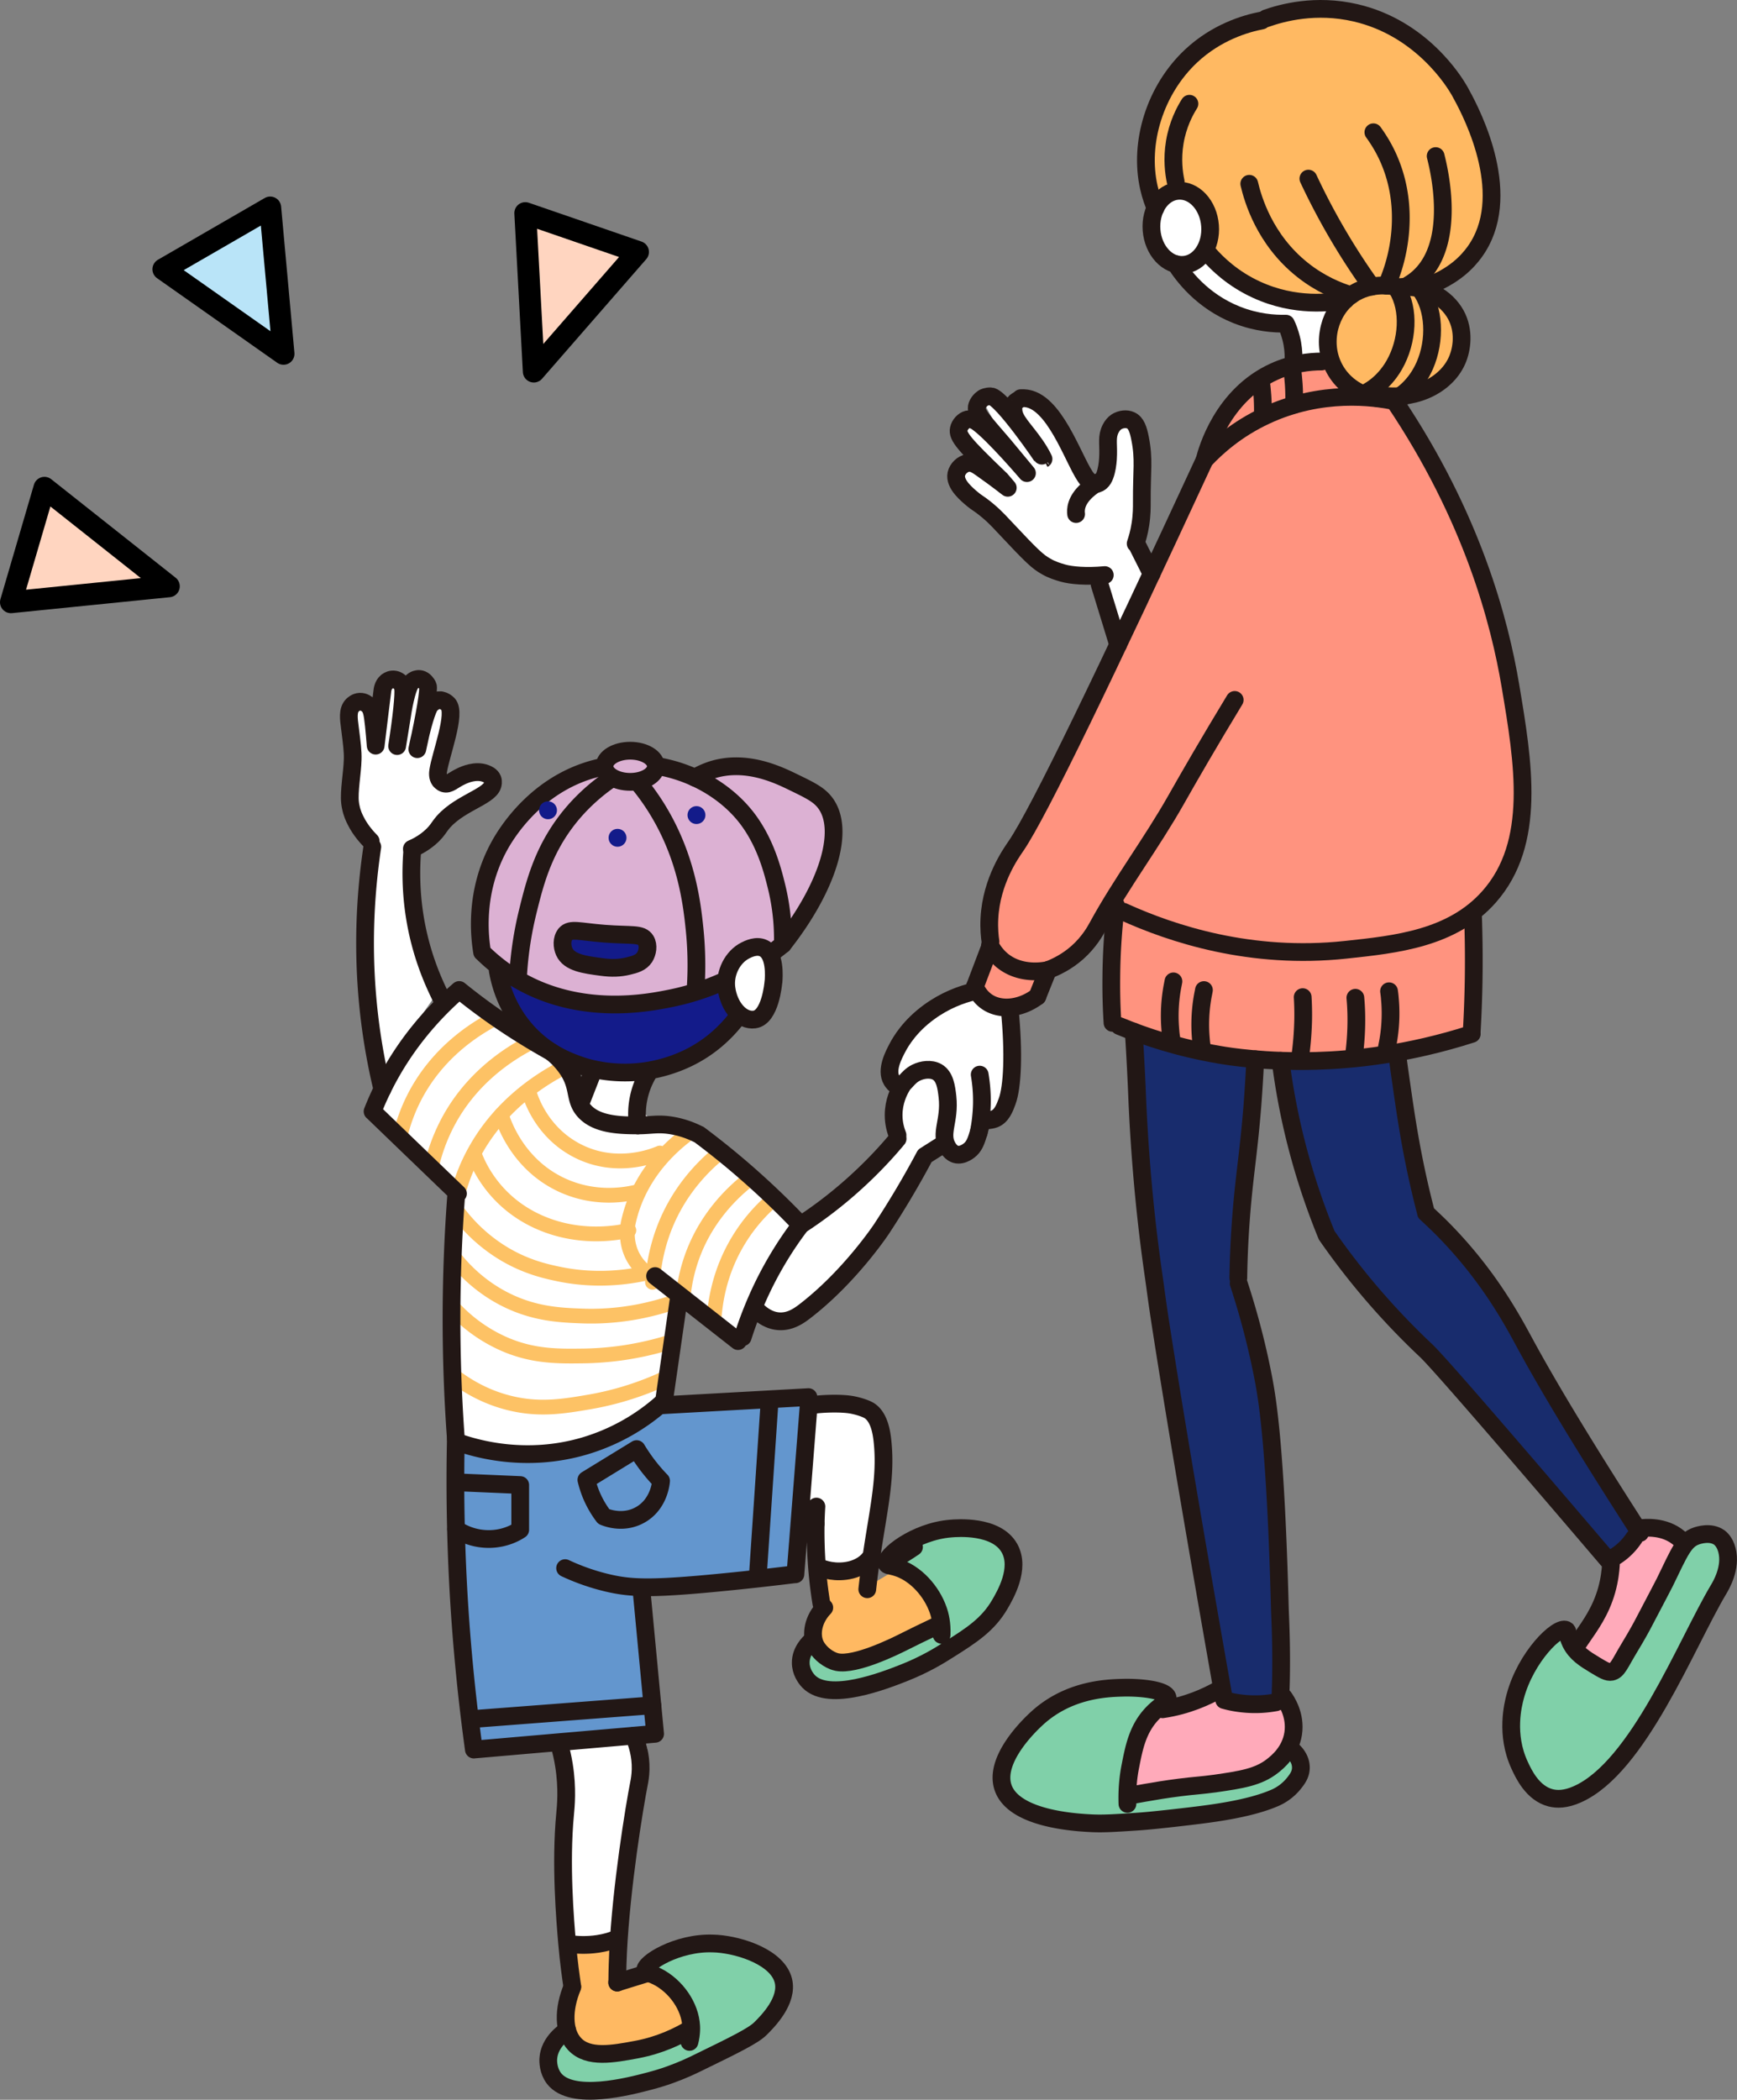 <svg id="_レイヤー_2" xmlns="http://www.w3.org/2000/svg" viewBox="0 0 191.89 231.93"><rect x="0" y="0" width="191.89" height="231.93" fill="#808080" stroke="none"/><defs><style>.cls-1{fill:#fff}.cls-3{fill:#ffb962}.cls-6{fill:#80d0a9}.cls-8{fill:#dcb1d3}.cls-10{fill:#131b8a}.cls-16,.cls-17{stroke-linecap:round;stroke-linejoin:round;stroke:#221715;stroke-width:1.96px;fill:none}.cls-17{stroke:#fdc265;stroke-width:1.63px}</style></defs><g id="design"><path class="cls-1" d="M121.06 63.6c.48.24.66.69 1.22 2.71.84 3.04 1.26 4.56 1.24 4.9-.02.29-.08.94.26 1.17.26.17.65.03.94-.12l3.14-6.19c0-.86-.21-1.45-.41-1.83-.28-.52-.59-.77-1.01-1.54-.22-.41-.36-.76-.44-.99-.18-.56-.37-1.12-.55-1.67.19-.75.43-1.97.45-3.49.03-2.42-.56-2.44-.49-4.76.03-.9.16-2.48-.31-4.14-.07-.26-.22-.73-.62-.91-.55-.25-1.35.17-1.79.61-1.63 1.63.18 5.09-1.09 5.88-.41.26-.94.09-1.21.01-2.21-.68-1.52-4.46-4.57-7.56-.24-.24-2.17-2.18-3.07-1.69-.49.27-.3 1.05-.8 1.35-.99.59-3.03-1.61-3.3-1.39-.63.52 8.49 14.27 9.39 13.72.34-.21-1.74-5.01-5.94-8.28-2.7-2.11-5.73-3.15-6.09-2.65-.47.67 3.67 4.15 3.08 4.95-.38.51-2.34-.59-2.86.07-.35.45.15 1.41.43 1.9 1.91 3.33 4.33 3.78 8.21 7.44 1.43 1.35 2.57 2.62 4.18 2.59.9-.01 1.36-.41 2-.09z"/><path d="M140.95 113.06c.56 4.43 1.86 11.35 2.5 14.27.89 4.11 1.65 6.58 3.11 9.25 0 0 .72 1.31 1.64 2.63 4.15 5.91 25.77 29.52 28.24 32.22l1.68 1.2a6.892 6.892 0 002.67-2.39l-1.44-2.41c-4.21-7.39-7.79-13.63-10.83-19.15-1.81-3.28-4.46-8.16-9.56-13.22a52.66 52.66 0 00-1.42-1.35l-.74-2.48c-.12-.65-.32-1.71-.54-3.02-.75-4.46-.83-6.02-1.46-8.82-.22-.97-1.18-5.61-1.76-7.39l-12.09.66zm-15.94-2.38c.37 4.54.54 8.21.62 10.65.24 6.8.91 13.01 1.97 20.85.42 3.1.8 5.41 1.11 7.28 2.08 12.56 4.64 27.06 6.33 36.54l.19 2.2c.57.16 1.23.3 1.97.38 1.49.17 2.77.05 3.74-.13l.62-2.02c-.02-1.91-.07-4.83-.16-8.4-.47-17.94-1.38-23.26-1.84-25.65-.47-2.45-1.28-6.09-2.71-10.47l-.15-2.48c.07-.94.19-2.47.37-4.36.33-3.44 1.03-8.69 1.27-12.69.12-2.02.2-4.92-.06-8.47-4.42-1.08-8.84-2.16-13.27-3.24z" fill="#182c6d"/><path class="cls-1" d="M129.9 29.18c.08.3.23.54 1.02 1.33 2.03 2.01 3.36 3.33 5.7 4.28 2.07.84 4 1.01 5.44.97.21.43.42.98.58 1.62.31 1.23.04 1.71.26 2.14.65 1.31 5.16 1.65 7.02-.4 2.29-2.52.11-8.17-2.52-11.37-2.42-2.95-7.42-6.51-12.18-4.87-2.98 1.03-5.91 4.23-5.33 6.31z"/><path d="M123.75 99.55c-.28 1.81-.48 3.86-.51 6.12-.02 1.39.03 2.69.13 3.89-.16 1.13-.32 2.27-.47 3.41a73.49 73.49 0 0014.51 3.26c2.7.32 6.19.72 10.79.42 4.79-.31 8.73-1.25 11.52-2.1l2.87-.36c.13-2.29.21-4.69.23-7.18.01-2.06-.02-4.05-.09-5.97.74-.67 1.77-1.73 2.73-3.2 1.21-1.86 3.18-5.74 2.4-15.6-.54-6.9-2.07-12.1-2.65-13.99-1.74-5.68-4.86-13.79-10.7-22.86L146 39.93c-1.05-.02-3.04.08-5.22 1.11a11.717 11.717 0 00-4.62 3.95l-3.09 5.82c-4.09 11.17-8.33 19.2-11.54 24.58-2.82 4.74-4.63 10.08-7.83 14.57 0 0-5.38 7.56-4.4 11.48.06.25.31 1.08.23 2.19-.09 1.15-.45 1.51-.89 3.13-.44 1.6-.66 2.41-.36 3.1.51 1.18 2.04 1.66 3.09 1.7 1.94.07 3.14-1.35 3.25-1.49.71-.87.85-1.81.89-2.21 1.67-1.05 2.86-2.05 3.55-2.66 1.56-1.39 4.06-3.95 10.9-16.87.15-.29.44-.84.81-1.57a70.44 70.44 0 002.06-4.49l-9.06 17.29z" fill="#ff937f"/><path class="cls-3" d="M126.74 19.74c-.1-.97-.73-8.65 4.86-13.57 2.26-1.99 4.71-2.8 6.28-3.17l2.03-.99c1.73-.61 5.44-1.63 9.86-.6 7.29 1.69 10.9 7.64 11.41 8.5.11.19.19.34.26.46 1.33 2.41 5.88 11.4 1.46 17.46-1.59 2.17-3.82 3.27-5.47 3.85 0 0 1.96.82 3.21 2.74 1.12 1.72.97 3.78.41 5.2-1.09 2.74-4.39 4.49-8.1 4.09 0 0-4.3-1.06-5.61-3.22-1.61-2.65-.02-7.42-.02-7.42-1.4.23-4.79.57-8.51-1.09a14.97 14.97 0 01-5.27-3.95l-6.79-8.3z"/><ellipse class="cls-1" cx="130.44" cy="25.17" rx="3.24" ry="4.1" transform="rotate(-4.47 130.408 25.106)"/><path d="M134.67 186.63c-2.32 1.51-4.31 2.04-5.71 2.24-.78.11-3.47.08-5.92.49-2.59.43-3.29.86-3.78 1.31-1.12 1.02-1.91 2.81-1.48 4.55.06.23.34 1.4 1.35 2.22 1.86 1.52 4.3.81 8.01.25 8.23-1.24 9.54.24 12.73-1.85 1-.66 3.72-2.44 3.64-5.07-.06-1.93-1.59-3.3-2.14-3.74-.44.26-2.39 1.34-4.66.69a5.48 5.48 0 01-2.04-1.09zm43.45-14c-.33 2.94-1.25 4.97-2.07 6.29-1.31 2.14-2.66 3.01-3.33 5.57-.27 1.03-.6 2.35.05 3.71.82 1.72 2.64 2.3 3.09 2.43.46.14 1.16.31 2.04.28 0 0 1.28-.04 2.53-.64 1.32-.64 2.49-2.21 4.54-7.87 1.82-5.04 1.94-6.69 1.94-7.76 0-1.89.02-4.23-1.56-5.23-1.52-.96-3.6-.08-4.06.13a17.18 17.18 0 00-3.16 3.09z" fill="#ffaaba"/><path class="cls-16" d="M133.52 28.04c.97 1.11 2.68 2.76 5.27 3.95 4.31 1.99 8.3 1.44 9.84 1.14M139.4 2.26c-1.85.36-5 1.3-7.8 3.91-4.02 3.76-5.8 9.6-4.68 14.55.22.98.52 1.76.73 2.26"/><ellipse class="cls-16" cx="130.44" cy="25.17" rx="3.24" ry="4.1" transform="rotate(-4.47 130.408 25.106)"/><path class="cls-16" d="M139.9 2.02c1.73-.61 5.44-1.63 9.86-.6 7.29 1.69 10.91 7.64 11.41 8.5.12.2.19.34.26.47 1.34 2.42 5.87 11.4 1.46 17.46-.69.94-2.2 2.72-5.47 3.85m-27.54-11.64c-.2-.94-.41-2.49-.1-4.35.33-1.97 1.1-3.43 1.62-4.25m6.61 8.84c.39 1.66 1.67 6.16 5.87 9.5 1.97 1.57 3.96 2.38 5.38 2.81"/><path class="cls-16" d="M151.72 14.61c.93 1.28 1.49 2.43 1.81 3.21 2.28 5.47.74 10.63.33 11.91-.26.81-.52 1.44-.69 1.83m5.43-14.32c.39 1.53 2.35 9.63-1.89 13.43-.32.29-.69.56-1.11.81m-11.06-11.75a74.828 74.828 0 006.99 11.93"/><path class="cls-16" d="M154.45 31.73c-.45-.11-2.99-.68-5.19.87-2.38 1.68-3.31 5.13-1.95 7.9 1.38 2.83 4.8 4.25 7.94 3.19"/><path class="cls-16" d="M154.36 31.93c1.38 2.25 1.17 5.76-.33 8.38-1.26 2.2-3 3.03-3.45 3.23m6.29-11.61c1.6 2.1 1.75 5.65.53 8.44-1.03 2.35-2.67 3.37-3.11 3.62"/><path class="cls-16" d="M154.45 31.73c2.52-.28 4.93.78 6.18 2.7 1.12 1.72.97 3.78.41 5.2-1.09 2.74-4.39 4.49-8.1 4.09M129.9 29.18c.76 1.18 2.84 4.06 6.72 5.6 2.19.87 4.16 1 5.44.97.21.43.42.98.58 1.62.21.83.26 1.57.26 2.14m-9.83 11.3c.26-1.03 1.95-7.17 7.71-9.77 1.98-.9 3.86-1.11 5.22-1.11"/><path class="cls-16" d="M133.07 50.81c1.38-1.47 3.58-3.43 6.74-4.9 6.19-2.9 12-2.06 14.25-1.6m-20.99 6.5c-10.89 23.52-18.3 38.92-20.82 42.62-.54.79-2.73 3.81-2.95 8.01-.06 1.13.04 2.05.12 2.57m6.35 3.14c.84-.32 2.07-.89 3.26-1.95 1.31-1.17 1.98-2.4 2.23-2.86 2.63-4.82 5.97-9.23 8.67-14.01 1.5-2.65 3.69-6.44 6.47-11.02"/><path class="cls-16" d="M154.05 44.31c8.65 12.86 11.63 24.42 12.81 31.44 1.42 8.46 2.92 17.36-2.37 23.32-4.06 4.58-10.19 5.24-15.84 5.84-10.44 1.12-19.15-1.75-24.56-4.21"/><path class="cls-16" d="M162.72 101.05c.03.7.04 1.26.05 1.62a134.424 134.424 0 01-.18 11.18m-9.14-4.36c.05.34.08.62.09.79.09.97.18 2.73-.22 4.89-.05.25-.09.45-.11.57m-10.42-74.7c.05.41.09.87.13 1.37.06.87.06 1.65.05 2.3m-3.64-2.37c.05.4.09.86.13 1.35.06.86.06 1.63.05 2.27m10.22 64.25c.03.34.05.62.06.79.06.97.11 2.73-.13 4.89-.03.25-.05.45-.07.57m-20.2-1.81c-.05-.34-.08-.62-.09-.79-.09-.97-.18-2.73.22-4.89.05-.25.09-.45.11-.57m3.13 7.21c-.05-.34-.08-.62-.09-.79-.09-.97-.18-2.73.22-4.89.05-.25.09-.45.11-.57m10.91.78c.05.82.07 1.69.05 2.62a34.86 34.86 0 01-.28 3.63"/><path class="cls-16" d="M123.66 113.33c2.71 1.12 6.46 2.4 11.07 3.18 1.05.18 5.13.83 10.67.67 4.1-.12 10.13-.71 17.19-2.98"/><path class="cls-16" d="M125.25 113.96c.2 3.2.32 5.75.38 7.32.48 11.18 1.73 18.95 1.97 20.74.33 2.49.63 4.38.85 5.78 1.98 12.64 5.1 30.47 6.71 39.58m3.51-70.38c-.05 1.12-.15 3-.33 5.33-.44 5.42-.92 7.72-1.27 12.62-.1 1.39-.23 3.54-.27 6.21m17.55-24.76c.1.8.26 1.96.46 3.34.41 2.86.8 5.54 1.46 8.77.28 1.38.69 3.25 1.27 5.47m-20.7 7.77c1.43 4.36 2.24 7.98 2.71 10.41.46 2.38 1.37 7.66 1.84 25.51.03.99.16 3.3.14 6.4a89.59 89.59 0 01-.1 3.82m.04-70.72c.38 3 .99 6.39 1.98 10.07.93 3.46 2.02 6.54 3.11 9.2a80.595 80.595 0 0010.4 12.19c.32.3.55.53.58.55 1.04.98 6.21 6.86 20.04 23.07m-20.05-38.27c.33.3.83.77 1.42 1.34 5.42 5.35 8.16 10.57 9.56 13.15 2.88 5.29 6.97 12 12.67 20.85m-45.94 18.46c.57.16 1.23.3 1.97.38 1.49.17 2.77.05 3.74-.13m36.91-15.78c.34-.17.7-.39 1.07-.67.75-.57 1.26-1.2 1.6-1.71"/><path class="cls-16" d="M177.96 172.85c-.04.62-.14 1.62-.47 2.8-1.32 4.66-4.55 6.17-4.95 10.39-.11 1.17.07 1.77.23 2.16.81 1.85 3.19 2.76 5.12 2.71.4 0 1.43-.05 2.53-.64 1.76-.96 2.48-2.71 3-4.04 3.86-9.76 4.22-11.4 3.66-13.52-.43-1.63-1.11-2.4-1.6-2.82-1.61-1.37-3.75-1.16-4.37-1.08M125.69 60.34l1.53 3.04m-1.76-3.34c.16-.47.38-1.2.52-2.11.17-1.09.16-1.9.16-2.45-.02-3.58.27-4.7-.19-7.03-.2-1.03-.44-1.75-1.04-2.02-.46-.21-1.1-.14-1.58.17-.25.17-.45.4-.63.74-.45.89-.25 1.57-.28 2.85 0 .35-.07 2.41-.81 3.03-.08.07-.29.24-.58.24-.44.01-.77-.37-.9-.51-1.28-1.44-3.23-7.9-6.31-8.85-.2-.06-.56-.15-1.06-.12.01.05-.44.3-.56.4-.28.22-.26.68-.24.95.06 1.11 1.18 2.05 2.42 3.84.72 1.05.89 1.54.9 1.53.04-.02-4.63-6.85-5.81-6.92-.47-.03-.81.16-.81.16s-.5.27-.71.85c-.29.82.73 1.79 2.92 4.36l2.58 3.11s-3.62-4.25-5.38-5.55c-.23-.17-.69-.49-1.18-.38-.45.11-.87.58-.97 1.06-.17.8.55 1.67 4.65 5.6l.76.89c-1.14-.89-2.15-1.62-2.96-2.19-.48-.33-.92-.63-1.45-.55-.58.09-1.14.62-1.27 1.21-.24 1.13 1.18 2.29 1.9 2.88.32.26.36.25.81.58 1.13.83 1.86 1.6 2.47 2.26 3.29 3.51 3.79 3.95 4.73 4.49.67.39 1.28.57 1.86.74.91.26 2.56.41 4.63.22"/><path class="cls-6" d="M124.59 196.59c.43-4.61 4.6-7.55 3.89-9.21-.68-1.59-5.61-.98-8.56-.13-1.98.57-5.17 1.49-7.2 4.51-.24.35-2.81 4.27-1.22 6.85.39.63 1.17 1.42 4.43 2.12 3.79.82 6.21.51 13.23.15 4.65-.24 5.35-.19 7.05-.64 1.12-.3 7.34-2.03 7.5-4.97.05-.82-.4-1.86-1-1.99-.81-.17-1.36 1.45-2.84 2.56-1.32.99-2.32.8-5.63 1.15-5.93.63-8.68 1.9-9.49.65-.21-.32-.2-.67-.17-1.05z"/><path class="cls-16" d="M125.01 198.29c1.85-.33 4.27-.8 7.59-1.1.27-.03.85-.08 1.64-.19 2.88-.42 4.77-.7 6.35-1.95.52-.41 1.96-1.56 2.27-3.57.31-2.05-.77-3.63-1.05-4.02m-7.14-.83c-1.36.77-3.5 1.77-6.24 2.17"/><path class="cls-16" d="M142.71 193.28c.17.14 1.02.89 1 1.99-.01.74-.42 1.27-.77 1.71a5.519 5.519 0 01-2.21 1.65c-2.79 1.18-6.77 1.68-9.3 1.98-3.97.47-5.22.56-5.98.61-2.33.15-3.54.23-4.83.17-1.66-.08-8.54-.43-9.79-3.89-1.14-3.15 3.04-7.06 3.64-7.62 3.51-3.28 7.78-3.41 9.5-3.46 1.98-.06 4.87.23 5.02 1.11.09.5-.78.72-1.82 1.87-1.51 1.67-1.9 3.65-2.3 5.71-.2 1-.38 2.42-.32 4.14"/><path d="M189.94 169.83c-.97-.7-2.31-.25-2.52-.18-1.37.46-1.84 1.69-3.51 5.13 0 0-.99 1.92-2.48 4.74 0 0-.54 1.02-1.39 2.42-1.12 1.85-1.33 2.58-2.01 2.72-.44.09-.91-.2-1.86-.77-1.07-.65-2.07-1.26-2.65-2.43-.44-.9-.23-1.29-.52-1.43-.93-.45-4.43 2.96-5.61 7.34-.24.89-1.09 4.22.48 7.6.43.94 1.43 3.1 3.43 3.61.7.18 1.65.19 2.95-.39 6.74-2.98 11.99-16.55 15.59-22.6.27-.45 1.45-2.41.94-4.37-.24-.93-.73-1.31-.85-1.4z" stroke="#221715" stroke-width="1.96" stroke-linecap="round" stroke-linejoin="round" fill="#80d0a9"/><path class="cls-1" d="M88.54 169.33c.37.09 1.01-1.2 1.56-1.01.32.11.44.66.53 2.11.06.93.09 2.16.03 3.64.43.13 1.25.32 2.25.13 1.57-.3 2.48-1.33 2.75-1.66 1.33-5.1 1.73-9.15 1.64-11.21-.08-1.91-.63-3.1-.75-4.22 0 0-.08-.81-.52-1.26-.03-.03-.06-.06-.1-.09-.81-.64-2.54-.59-2.54-.59-1.02.04-2.18.04-3.65.02-1.58 9.89-1.84 13.99-1.2 14.14z"/><path d="M50.59 159.31l1.68 33.57c6.27-.21 12.54-.42 18.82-.64.55-.08 1.09-.15 1.64-.23L70.9 175.1c5.66-.41 11.31-.81 16.97-1.22a1175.779 1175.779 0 001.45-19.56l-16.2.9c-1.9 1.52-7 5.19-14.28 5.39-3.45.1-6.29-.62-8.25-1.3z" fill="#6396ce"/><path class="cls-1" d="M72.33 123.87c-.16-.08-1.52-.78-1.82-2.36-.22-1.17.22-2.38 1.15-3.17-2.22-.29-4.45-.59-6.67-.88-.29 1.02-.58 2.04-.86 3.07.04.2.58 2.83 3.16 3.9 2.62 1.09 4.9-.45 5.05-.55z"/><path class="cls-10" d="M83.95 105.2c-.18 1.17-1.32 7.83-7.14 11.3-2.01 1.2-3.99 1.66-5.45 1.84l-7.43-.68c-1.22-.39-3.51-1.31-5.52-3.47-3.34-3.6-3.43-7.99-3.43-9.08 9.65.03 19.31.07 28.96.1z"/><path class="cls-8" d="M53.26 105.17c1.39 1.32 3.73 3.21 7.07 4.5 5.95 2.29 11.22 1.18 13.72.61 6.02-1.36 10.08-4.49 12.05-6.26.04-1.53-.06-3.68-.66-6.16-.4-1.67-1.19-4.93-3.39-7.65-3.08-3.81-8.62-6.2-14.28-5.43-7.7 1.06-11.42 7.48-12.15 8.75-2.88 4.97-2.55 9.86-2.35 11.63z"/><path class="cls-8" d="M76.77 85.9c.81-.3 1.96-.64 3.36-.8 3.25-.38 8.39.17 10.59 3 2.67 3.42 1.45 10.7-4.63 15.93-3.11-6.04-6.21-12.08-9.32-18.13z"/><path class="cls-1" d="M78.32 145.05c1.24.89 2.48 1.77 3.73 2.66 1.46-3.15 2.91-6.29 4.37-9.44.63-1.26 1.27-2.52 1.9-3.78-.86-.73-5.18-4.37-9.03-7.19-.89-.65-2.15-1.53-3.97-2.36-1.22-.56-2.28-.88-2.98-1.07-.1.27-.29.68-.69.91-.6.36-1.32.12-1.77-.02-4.19-1.33-4.84-1.18-5.31-2.06-.38-.7-.05-.95-.44-2.18-.4-1.27-1.11-2.17-1.63-2.72-.54-.54-1.08-1.08-1.61-1.63-3.38-2.28-6.76-4.55-10.15-6.83a58.215 58.215 0 00-7.48 9.72c-.77 1.26-1.46 2.49-2.08 3.69a74.473 74.473 0 009.43 9.08c-.59 5.96-.89 12.52-.66 19.58.08 2.57.23 5.07.43 7.48 1.96.78 5.39 1.84 9.69 1.57 6.78-.42 11.39-3.87 13.06-5.25.21-1.47.44-2.96.67-4.45.39-2.49.79-4.94 1.21-7.36 0 0 1.35.27 3.33 1.64zM48 110.09c-.21-.54-1.23-3.13-1.42-3.71-1.39-4.31-1.64-8.4-1.42-11.85.29-.35.75-.89 1.36-1.52 4.16-4.33 8.22-5.74 7.88-6.94-.15-.52-1.06-.73-1.25-.77-.71-.16-1.21.12-2.4.51-.52.17-1.3.41-2.27.62 0-.48.03-1.22.1-2.13.27-3.87.98-6.48.08-6.96-.33-.17-.6.08-1.01-.19-.53-.35-.2-1.06-.76-1.63-.04-.04-.52-.52-1.07-.44-.67.09-.77.92-1.3.95-.62.04-.92-1.04-1.34-.96-.58.1-.22 2.15-1.26 2.77-.66.4-1.16-.19-1.84.03-1.93.64-2.44 7.02-.16 12.35.23.53.45.96.6 1.26l1.09 2.06c-.76 6.38-.89 13.57.26 21.33.16 1.09.35 2.16.55 3.21L48 110.1z"/><path class="cls-1" d="M83.42 144.52c.24.19 1.68 1.31 3.68 1.03 1.7-.24 2.7-1.34 2.95-1.63.65-.56 1.54-1.35 2.53-2.36 1.01-1.02 2.87-3.01 4.84-5.87.8-1.16 1.32-2.04 2.22-3.54 1.07-1.8 1.92-3.34 2.52-4.48.54-.44 2.04-1.79 2.4-3.97.36-2.21-.49-5.07-1.93-5.33-1.28-.23-2.7 1.65-3.27 3.04-.94 2.31-.03 4.49.21 5.01a44.762 44.762 0 01-3.88 4.04 44.16 44.16 0 01-7.58 5.57c-1.56 2.83-3.12 5.65-4.68 8.48z"/><path class="cls-3" d="M99.47 173.13c3.64-1.86 4.51-1.82 5.12-1.66 1.48.4 2.88 1.87 2.94 3.4.07 1.63-1.37 2.74-3.75 4.57a21.419 21.419 0 01-8.31 3.91c-2.28.52-3.67.82-4.59-.01-1.01-.91-1.08-2.81-.35-4.82.15-1.68.02-2.98-.14-3.86-.14-.79-.31-1.32-.02-1.59.46-.43 1.36.48 3.01.45 1.47-.03 2.23-.79 2.57-.46.21.21.2.8-.78 2.52 1.91-1 3.3-1.94 4.3-2.45z"/><path class="cls-1" d="M62.09 198.4c-.05 5.14.28 10.65 1.16 16.47.22 1.42.46 2.82.72 4.18.42.56 1.2.89 1.99.84.94-.07 1.73-.66 1.89-1.45.02-1.05.06-2.1.12-3.17.33-6.36 1.19-12.37 2.4-17.97 1.13-2.01 1.59-4.08.73-5.06-.34-.38-.75-.45-5.65-.12-2.55.17-3.3.24-3.58.8-.41.81.68 1.68.63 3.62-.02.79-.22 1.44-.4 1.87z"/><path class="cls-3" d="M67.79 219.21c1.09-.47 2.7-1.19 4.61-2.16 3.3-1.68 4.25-2.44 5.65-2.16 1.5.3 3.03 1.7 3.26 3.25.51 3.48-5.74 6.73-8.85 7.87-2.16.8-4.79 1.73-6.99.37-1.31-.81-1.94-2.1-2.24-2.93-.02-1.46-.04-2.92-.05-4.39-.11-.33-1.08-3.27.08-4.18.4-.32 1.42-.28 3.43-.21.68.03 1.25.06 1.65.09-.18 1.48-.35 2.97-.53 4.45z"/><path class="cls-16" d="M53.26 105.17c.85.84 2.15 1.99 3.94 3.03 6.96 4.06 14.4 2.57 16.84 2.08 5.9-1.18 10.11-4.05 12.44-5.96a24.3 24.3 0 00-.68-6.34c-.42-1.71-1.23-5.07-3.49-7.87-3.17-3.92-8.87-6.38-14.69-5.58-8.09 1.11-11.9 7.88-12.51 9.01-2.74 5.08-2.12 10-1.85 11.64z"/><path class="cls-16" d="M76.77 85.9c.39-.24 1.05-.59 1.92-.87 3.75-1.17 7.32.57 8.94 1.36 1.86.9 2.84 1.38 3.52 2.28 2.28 3 .29 9.35-4.67 15.65m-31.49 2.9c.23 1.31.94 4.29 3.43 6.93 2.11 2.23 4.44 3.09 5.51 3.47.75.27 3.65 1.23 7.42.68.67-.1 3.02-.48 5.44-1.84 5.65-3.15 7.52-9.18 7.94-10.67m-19.14 12.35c-.49 1.25-.98 2.51-1.47 3.76m7.42-3.22a8.812 8.812 0 00-1.08 5.63m-24.9-30.55c-.36 4.27.05 9.3 2.33 14.63.31.72.64 1.42.98 2.09m-7.74-16.94c-1.04 6.96-1.21 14.81.36 23.27.22 1.19.47 2.36.75 3.5m46.22 14.99c1.9-1.24 4.03-2.82 6.21-4.82 1.77-1.62 3.26-3.22 4.49-4.7m-15.74 18.74c.41.46 1.33 1.33 2.61 1.42 1.25.09 2.23-.61 2.8-1.04 5.09-3.89 8.59-9.21 8.59-9.21 1.29-1.97 2.97-4.67 4.75-8.02.69-.44 1.39-.88 2.08-1.32m-31.14 28.87l16.2-.9m-26.88 18.89c1.07.5 2.82 1.23 5.07 1.72 2.48.53 4.84.6 13.15-.24 1.82-.18 4.28-.45 7.22-.81m1.45-18.45c-.02.26-1.14 14.54-1.16 14.81 0 .02-.29 3.63-.29 3.65M50.36 158.9c-.12 5.39-.04 11.21.32 17.4.36 6.05.95 11.72 1.67 16.95m18.55-17.27l1.47 15.53m-19.81 1.72l19.81-1.72m17.38-36.32c1.28-.16 2.33-.16 3.07-.14.69.03 1.13.08 1.56.18.55.12 1.2.33 1.56.53 1.18.66 1.45 2.46 1.55 3.42.47 4.4-.63 8.18-1.42 14.21-.12.92-.21 1.68-.26 2.15m-5.62-9.13c-.08 1.27-.11 2.64-.07 4.09.06 2.44.3 4.66.62 6.62"/><path class="cls-16" d="M90.38 173.07c.18.09 1.39.66 3.01.45 1.82-.23 2.58-1.25 2.66-1.35m-26.03 19.55c.36.85.79 2.14.75 3.73-.02.71-.12 1.24-.16 1.44-.54 2.73-1.98 11.54-2.33 18.76-.03.65-.08 1.83-.09 3.34m-6.33-26.08c.12.46.3 1.17.44 2.05.42 2.6.2 4.63.13 5.39-.53 5.53 0 11.75.22 14.3.18 2.08.42 3.75.57 4.76m-.05-4.66c.56.07 1.63.15 2.89-.04.88-.13 1.54-.35 1.96-.52M45.5 93.76c1.15-.5 1.89-1.11 2.35-1.57.42-.42.61-.75.8-1 1.74-2.4 5.35-3.11 5.76-4.46.03-.1.11-.38 0-.67-.16-.39-.59-.56-.78-.63-1.09-.41-2.31.14-2.65.3-.96.44-1.37.98-1.93.8-.27-.09-.44-.31-.46-.33-.27-.36-.22-.83-.18-1.08.28-1.81 2.03-6.33 1.09-7.34-.38-.4-.83-.44-.83-.44-.29-.02-.53.09-.61.13 0 0-.29.14-.53.42-.33.4-.91 2.26-1.43 4.86.86-3.84 1.32-6.66 1.16-7-.09-.19-.22-.34-.22-.34-.09-.11-.22-.26-.44-.35-.34-.14-.66-.02-.77.03 0 0-.23.1-.42.32-.33.39-.73 1.83-1.02 3.8-.17 1.07-.35 2.13-.52 3.2.51-3.27.76-5.71.66-6.37-.01-.09-.05-.35-.25-.58-.2-.24-.54-.44-.94-.41-.34.03-.57.22-.63.27-.4.34-.46.87-.48 1.08-.1.88-.39 3.05-.73 5.96-.06-.8-.13-1.55-.2-2.24-.15-1.37-.24-1.88-.66-2.26-.08-.07-.42-.37-.89-.35-.45.02-.76.33-.82.39-.55.56-.4 1.52-.28 2.45.22 1.75.34 2.62.31 3.55-.04 1.5-.43 3.49-.29 4.75.02.17.04.32.08.49.14.71.39 1.22.54 1.51.54 1.1 1.38 1.98 1.66 2.26m44.04 62.27c-.43 6.33-.85 12.67-1.28 19"/><path class="cls-17" d="M62.49 117.8c-2.58 1.3-7.45 4.27-10.36 10-.72 1.41-1.21 2.78-1.54 4.04m7.92-16.63c-2.32 1.21-6.7 3.96-9.31 9.29-.64 1.31-1.09 2.58-1.39 3.75m6.96-15.81c-2.27 1.17-6.56 3.84-9.12 9.01-.63 1.27-1.06 2.51-1.36 3.63m41.18 7.36a18.673 18.673 0 00-6.07 9.86c-.32 1.3-.47 2.54-.54 3.66m3.99-15.77c-1.85 1.43-5.28 4.57-6.76 9.76-.37 1.28-.56 2.49-.65 3.59m3.98-16.14c-1.85 1.52-5.28 4.84-6.72 10.39-.36 1.37-.54 2.67-.62 3.84"/><path class="cls-17" d="M76.22 125.08c-1.75 1.27-4.99 4.03-6.44 8.57-.24.76-.39 1.48-.39 1.48-.08.56-.3 2.1.52 3.66a5.225 5.225 0 002.19 2.2m-13.59-20.15c.21.68 1.45 4.34 5.34 6.3 4.34 2.19 8.47.47 9.04.22"/><path class="cls-17" d="M55.38 123.13c.24.78 1.74 5.41 6.58 7.71 3.87 1.84 7.46 1.05 8.49.79m-18.08-4.23c.27.78 1.97 5.41 7.47 7.71 4.39 1.84 8.47 1.05 9.63.79m-18.88-2.01c.88 1.17 2.4 2.9 4.74 4.38 2.6 1.64 4.94 2.15 6.37 2.45 4.08.85 7.62.39 9.99-.16m-21.37-1.49c.98 1.21 2.7 3.01 5.34 4.38 3.3 1.71 6.26 1.82 8.66 1.91 2.2.08 5.68-.06 9.78-1.41m-23.93.59a16.86 16.86 0 005.65 3.97c3.18 1.35 5.92 1.3 8.78 1.26 2.19-.04 5.38-.31 9.11-1.43m-23.69 3.55c1.24.96 3.32 2.34 6.18 3.06 3.35.85 6.05.39 8.87-.09 2.16-.37 5.27-1.12 8.79-2.8"/><path class="cls-16" d="M72.07 188.36l-19.61 1.5m-1.49-26.11l6.5.28v4.94c-.41.27-1.59.98-3.32 1.02-2.01.05-3.39-.83-3.76-1.08m16.31-1.4c.24.1 2.07.86 3.94-.14 2.2-1.17 2.38-3.67 2.39-3.8-.5-.51-1.03-1.12-1.56-1.82-.44-.59-.82-1.16-1.14-1.69l-5.55 3.4c.13.54.32 1.16.61 1.83.41.93.88 1.66 1.3 2.21zm-15.97-58.16c1.69 1.37 3.61 2.79 5.76 4.19 1.51.98 2.98 1.86 4.38 2.64m0 0c.42.32 1.03.85 1.61 1.63 1.62 2.16.86 3.55 2.07 4.9 1.4 1.57 4.09 1.59 5.91 1.6 1.5 0 2.26-.26 3.87.03 1.27.23 2.26.66 2.9.99m0-.01a89.185 89.185 0 0111.23 9.98m-37.73-25.95c-2.73 2.37-5.87 5.79-8.26 10.5-.5.99-.94 1.97-1.31 2.92m0-.01c3.14 3.03 6.29 6.06 9.43 9.08m-.18.01a181.274 181.274 0 00-.05 27.06m24.63-15.5c-.56 3.92-1.13 7.83-1.69 11.75m15.16-19.86c-1.22 1.6-2.56 3.62-3.8 6.04a41.68 41.68 0 00-2.61 6.36m-9.68-6.75l9.16 7.18"/><path class="cls-16" d="M50.59 159.31c2.04.71 7.51 2.31 13.98.41a22.56 22.56 0 008.8-4.96m15.12 13.89l1.61-.33"/><path class="cls-6" d="M97.95 172.5c-.13-1.55 3.86-3.77 7.82-3.7 1.11.02 4.57.08 5.75 2.22 1.8 3.25-3.21 8.5-3.57 8.88-1.59 1.63-3.12 2.44-4.76 3.3-.51.26-10.97 5.61-13.64 2.53-.87-1.01-1.07-3.09-.3-4.06.08-.1.39-.49.78-.47.62.02.78 1 1.3 1.55.61.65 1.8.78 9.46-1.93 1.47-.52 2.43-.88 2.68-1.73.3-1.01-.6-2.11-1.31-2.95-2.18-2.61-4.12-2.58-4.21-3.63zm-26.48 44.95c.05-1.5 4.24-3.17 8.21-2.74 2.45.27 6.71 1.54 7.14 4.07.44 2.63-3.48 5.29-6.3 7.21-2.11 1.43-3.98 2.28-5.12 2.7-.53.2-11.56 4.26-13.85.87-.73-1.08-.59-2.95.19-4.06.11-.16.72-1.03 1.42-.96.84.09.8 1.42 1.75 2.27 1.06.96 3.52.39 8.39-.78 1.73-.41 2.56-.67 2.87-1.39.41-.96-.34-2.16-.94-3.09-1.85-2.86-3.79-3.05-3.75-4.11z"/><path class="cls-16" d="M89.66 181.23c-.23.21-1.21 1.11-1.2 2.43 0 .94.51 1.69.88 2.07 2.24 2.3 8.37-.11 10.53-.96 2.32-.92 3.89-1.89 4.96-2.57 2.52-1.59 4.31-2.75 5.61-4.97.61-1.04 2.33-3.98 1.08-6.22-1.45-2.59-5.8-2.23-6.51-2.17-3.92.32-7.36 3.07-7.07 3.88.08.22.37.18.99.36 2.25.64 4.01 2.74 4.71 4.75.2.56.44 1.51.38 2.75m-41.37 43.66c-.26.17-1.97 1.29-2.08 3.16-.02.29-.02 1.31.62 2.16 1.95 2.56 8.33.89 10.57.3.83-.22 1.58-.45 2.24-.69 1.42-.51 2.44-1 2.99-1.27 4.15-2.02 6.22-3.03 7.03-3.84.8-.8 3.06-3.07 2.52-5.28-.62-2.53-4.63-3.89-7.32-4.09-.16-.01-.31-.02-.45-.02-3.93-.15-7.67 2.17-7.49 3 .05.22.35.22.94.47 2.08.87 3.82 3.04 4.1 5.28.06.44.09 1.18-.15 2.12"/><path class="cls-16" d="M103.78 179.44c-1.72.81-3.08 1.48-3.91 1.9-1.13.57-5.36 2.64-7.38 2.25-.16-.03-.3-.08-.44-.13-.9-.36-1.62-1.08-1.95-1.73-.6-1.21-.25-2.92.96-4.16m-14.9 46.6c-1.22.73-3.22 1.73-5.85 2.22-2.62.49-5.32.99-6.82-.6-1.31-1.39-1.27-3.91-.27-6.3m4.96-.51c1.12-.35 2.24-.7 3.36-1.04"/><path d="M85.44 108.45c-.01.18-.34 3.93-2.09 4.16-1.43.19-2.82-1.36-3.1-3.47-.22-1.69.68-3.45 2.09-4.16.3-.15 1.22-.62 2.01-.24 1.34.64 1.14 3.17 1.1 3.71z" stroke="#221715" stroke-width="1.96" stroke-linecap="round" stroke-linejoin="round" fill="#fff"/><path class="cls-16" d="M67.41 86.09c-2.43 1.68-4.01 3.47-4.98 4.78-2.55 3.44-3.39 6.83-4.13 9.83a39 39 0 00-1.05 6.81m13.47-20.8c.53.66 1.27 1.64 2.03 2.91 3.11 5.18 3.69 10.18 3.98 13 .17 1.67.3 3.95.11 6.68"/><circle class="cls-10" cx="68.22" cy="92.54" r=".99"/><circle class="cls-10" cx="76.94" cy="90.03" r=".99"/><circle class="cls-10" cx="60.54" cy="89.5" r=".99"/><path d="M62.46 103.18c.57-.66 1.52-.27 4.32-.05 3 .23 4.08-.05 4.56.74.34.56.19 1.37-.13 1.87-.4.61-1.07.79-1.83.97-.9.22-1.82.25-2.91.1-1.91-.25-3.58-.48-4.13-1.68-.26-.57-.31-1.43.13-1.95z" stroke="#221715" stroke-width="1.96" stroke-linecap="round" stroke-linejoin="round" fill="#131b8a"/><path class="cls-1" d="M108.11 109.29c-1.94.4-4.72 1.35-6.92 3.72-1.95 2.11-3.53 5.44-2.69 6.32.33.34 1.11.41 1.64.17.53-.24.55-.68 1.07-1.02.63-.42 1.52-.4 1.93-.23 2.02.84-.31 8.29 1.67 9.21.85.39 2.43-.45 3.08-1.49.68-1.08.4-2.43 1.04-2.63.37-.12.64.28.91.26.69-.03 1.41-2.84 1.93-12.3l-3.66-2.01z"/><path class="cls-16" d="M123.28 100.01c-.28 2.34-.49 5-.51 7.93-.02 1.79.03 3.48.13 5.04m-1.42-48.42l2.04 6.65m-15.82 37.78c.23.52.65 1.23 1.42 1.72 1.49.95 3.67.71 5.48-.64m-5.23-5.67c.26.5.68 1.14 1.36 1.7 2.03 1.65 4.61 1.14 5.04 1.05m-7.54 11.55c.15.9.27 2.01.24 3.28a18.49 18.49 0 01-.35 3.13"/><path class="cls-16" d="M107.63 109.5c-1.48.35-3.26 1.02-5 2.29-2.14 1.56-3.12 3.25-3.46 3.89-.44.83-1.34 2.51-.66 3.65.08.13.33.55.73.6.65.08.91-.93 1.97-1.45.66-.33 1.63-.47 2.32-.08.87.5 1.02 1.7 1.14 2.76.29 2.66-.88 4.01 0 5.53.37.64.79.78.9.81.82.23 1.61-.52 1.66-.57.47-.45.65-1.06.88-1.82.19-.63.16-.84.4-1.08.38-.38.83-.24 1.33-.43.81-.3 1.16-1.23 1.42-1.95.58-1.56.77-5.3.28-10.19m-2.17-6.88c-.56 1.47-1.11 2.94-1.67 4.4m8.07-1.83c-.39.97-.78 1.95-1.17 2.92m6.77-56.82c-.41.23-.86.53-1.27.9-1.29 1.16-1.28 2.2-1.22 2.63M98.3 172.47s.56-.29 1.11-.6c.76-.44 1.25-.79 1.56-.99"/><path class="cls-16" d="M99.15 125.38c-.19-.49-.43-1.25-.43-2.2 0-1.52.58-2.65.88-3.16"/><ellipse cx="69.62" cy="84.64" rx="2.84" ry="1.72" stroke="#221715" stroke-width="1.96" stroke-linecap="round" stroke-linejoin="round" fill="#dcb1d3"/><g stroke-linecap="round" stroke-linejoin="round" stroke="#000" stroke-width="2.42"><path fill="#b9e4f8" d="M31.32 39.08l-1.47-16.16-11.8 6.82 13.27 9.34z"/><path d="M18.65 64.76L4.91 53.88l-3.7 12.64 17.44-1.76zm40.32-23.72l11.51-13.21-12.45-4.29.94 17.5z" fill="#ffd5c0"/></g></g></svg>